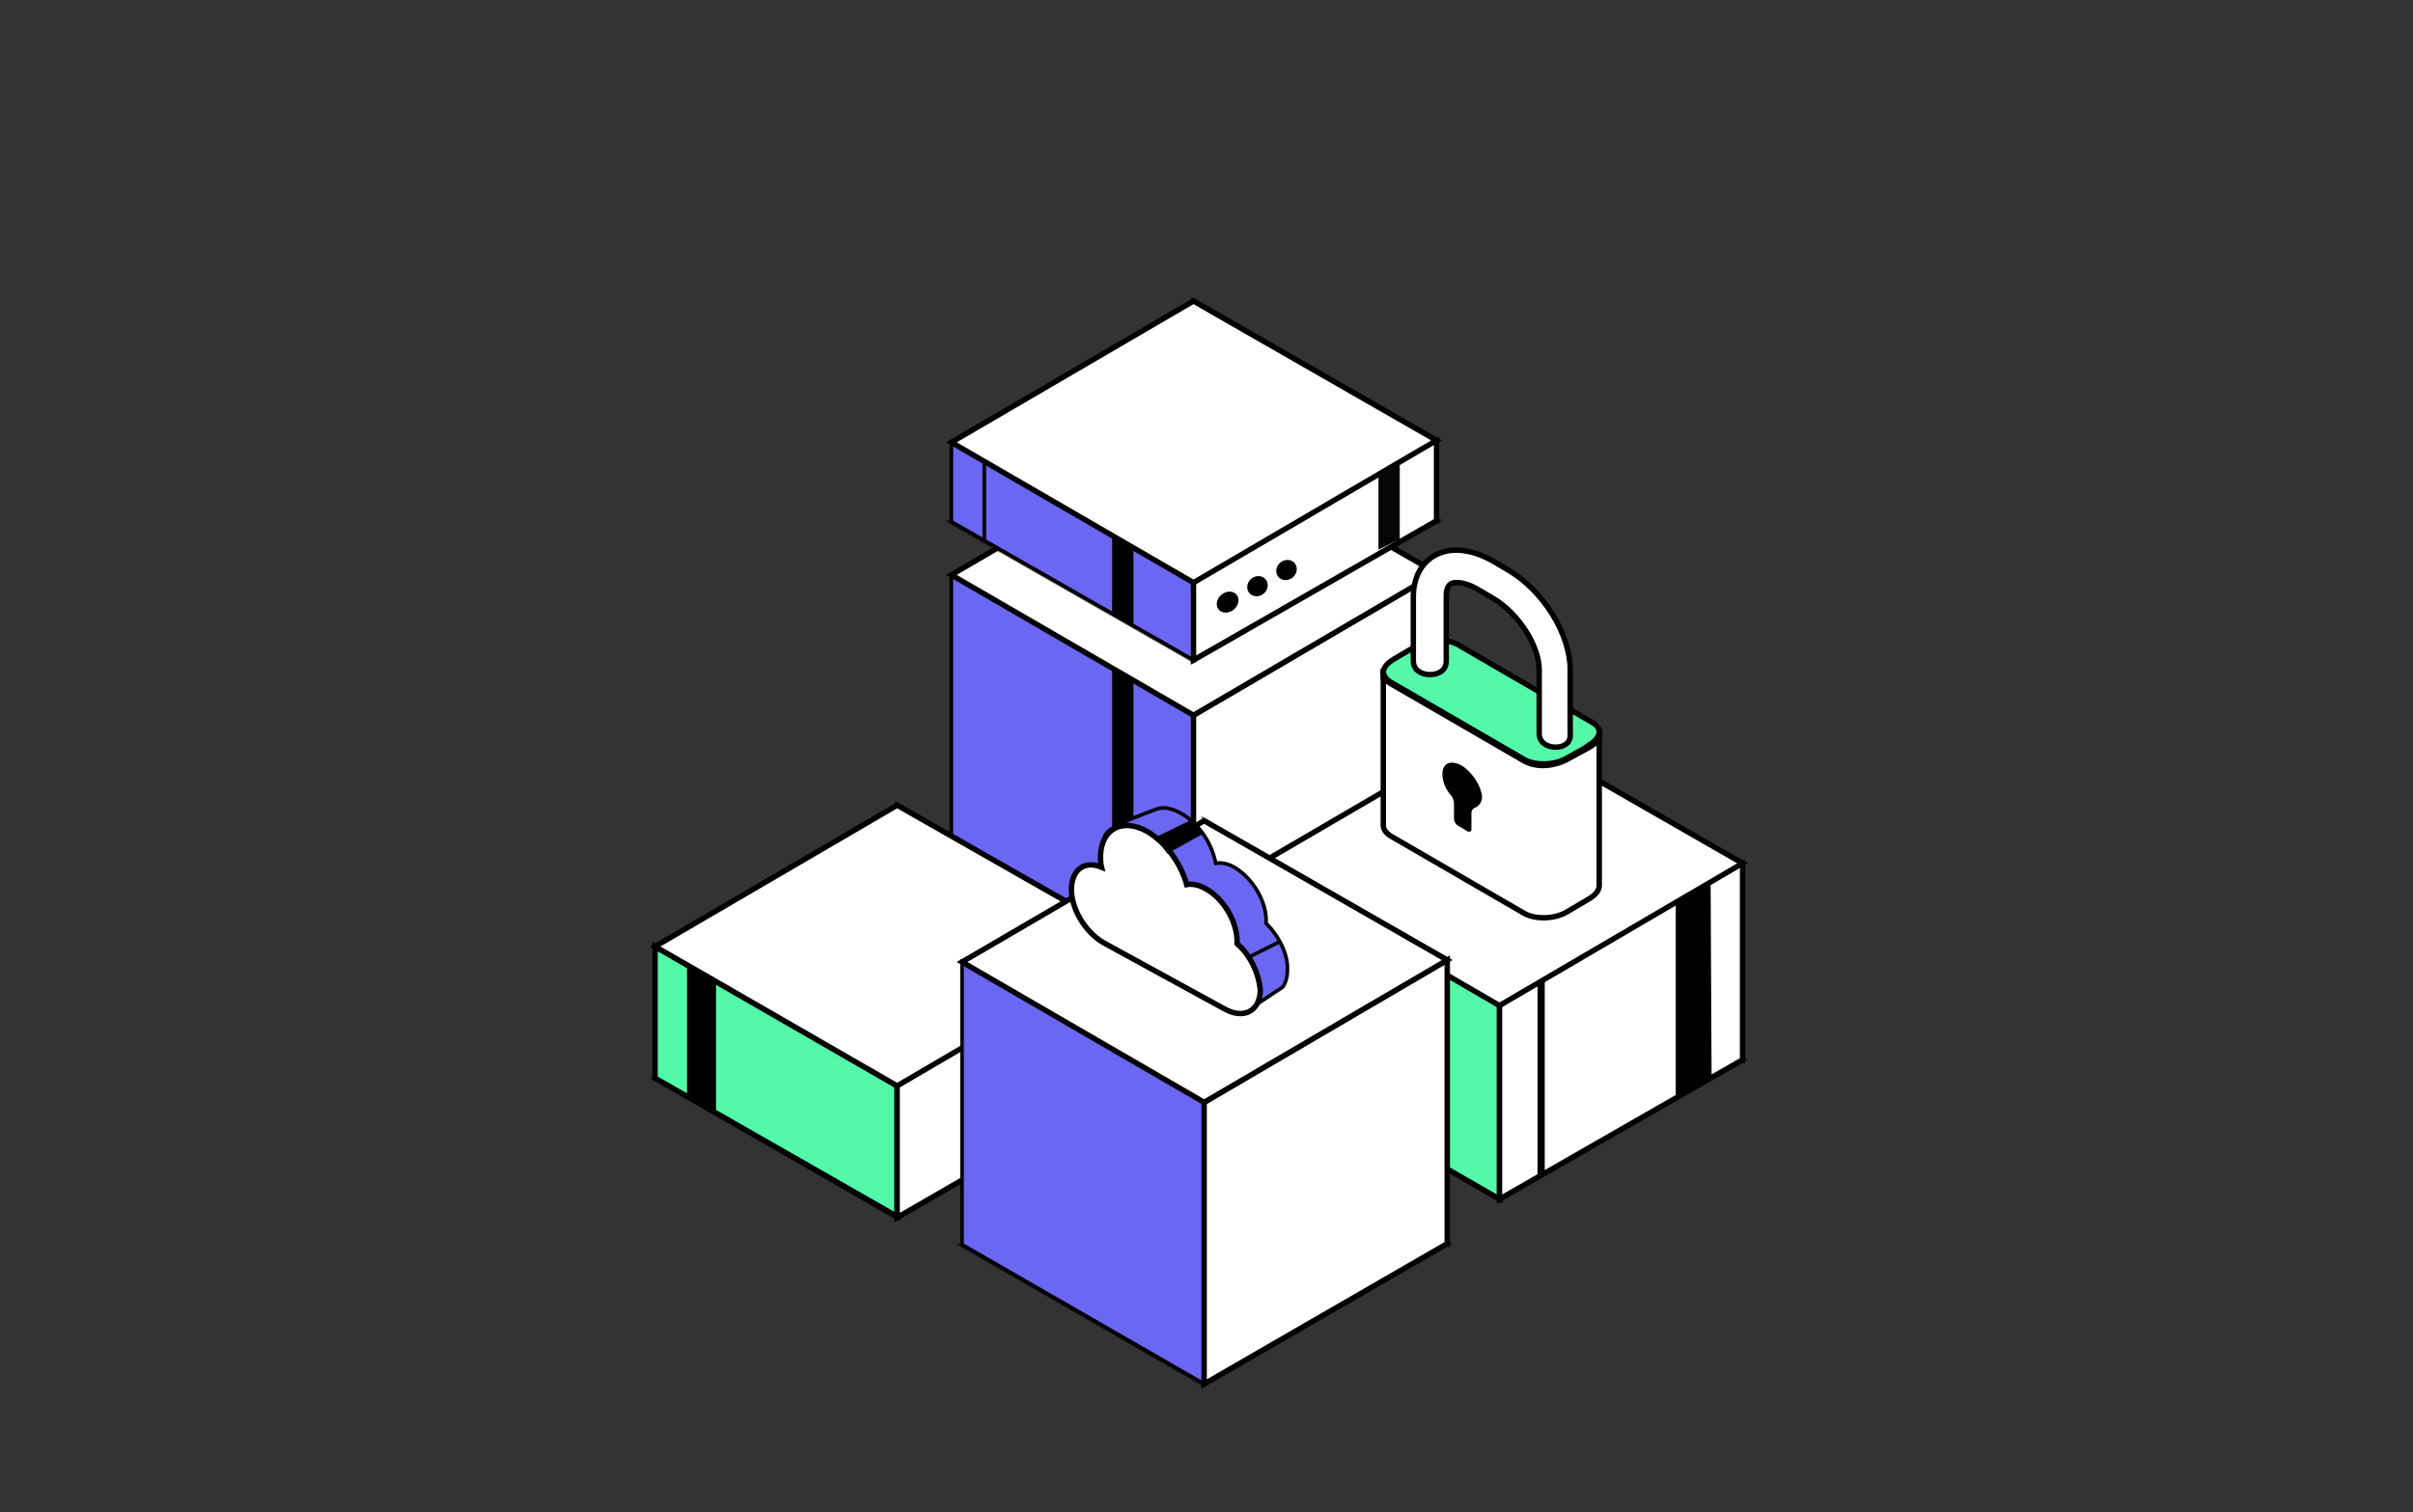 <svg width="335" height="210" viewBox="0 0 335 210" fill="none" xmlns="http://www.w3.org/2000/svg">
<rect x="0" y="0" width="335" height="210" fill="#333333" stroke="none"/>
<g clip-path="url(#clip0_2144_4372)">
<path opacity="0.55" d="M199.439 123.922L165.693 104.3V60.219L199.439 79.572V123.922Z" fill="white" stroke="black" stroke-width="0.75" stroke-miterlimit="10"/>
<path opacity="0.55" d="M199.439 123.922L165.693 143.41L132.082 124.057L165.693 104.301L199.439 123.922Z" fill="white" stroke="black" stroke-width="0.75" stroke-miterlimit="10"/>
<path d="M165.693 143.408L132.082 124.056V79.84L165.693 99.327V143.408Z" fill="#6B67F2" stroke="black" stroke-width="0.5" stroke-miterlimit="10"/>
<path d="M199.439 123.922L165.693 143.41V99.328L199.439 79.572V123.922Z" fill="white" stroke="black" stroke-width="0.75" stroke-miterlimit="10"/>
<path d="M199.439 79.572L165.693 99.328L132.082 79.84L165.693 60.219L199.439 79.572Z" fill="white" stroke="black" stroke-width="0.75" stroke-miterlimit="10"/>
<path opacity="0.55" d="M241.925 147.172L208.179 127.416V100.537L241.925 119.89V147.172Z" fill="white" stroke="black" stroke-width="0.75" stroke-miterlimit="10"/>
<path opacity="0.55" d="M241.925 147.172L208.178 166.525L174.567 147.172L208.178 127.416L241.925 147.172Z" fill="white" stroke="black" stroke-width="0.75" stroke-miterlimit="10"/>
<path d="M208.178 166.524L174.567 147.172V118.814L208.178 139.646V166.524Z" fill="#53F8A9" stroke="black" stroke-width="0.75" stroke-miterlimit="10"/>
<path d="M241.925 147.173L208.179 166.525V127.417L241.925 119.891V147.173Z" fill="white" stroke="black" stroke-width="0.75" stroke-miterlimit="10"/>
<path d="M241.925 119.89L208.178 139.646L174.567 120.159L208.178 100.537L241.925 119.89Z" fill="white" stroke="black" stroke-width="0.75" stroke-miterlimit="10"/>
<path opacity="0.55" d="M158.299 149.591L124.553 129.969V111.826L157.761 130.776L158.299 149.591Z" fill="white" stroke="black" stroke-width="0.75" stroke-miterlimit="10"/>
<path opacity="0.55" d="M158.299 149.59L124.553 169.078L90.941 149.725L124.553 129.969L158.299 149.59Z" fill="white" stroke="black" stroke-width="0.75" stroke-miterlimit="10"/>
<path d="M124.553 168.943L90.941 149.725V131.447L124.553 150.8V168.943Z" fill="#53F8A9" stroke="black" stroke-width="0.75" stroke-miterlimit="10"/>
<path d="M158.299 149.592L124.553 169.079V143.41L158.299 124.191V149.592Z" fill="white" stroke="black" stroke-width="0.75" stroke-miterlimit="10"/>
<path d="M158.299 131.045L124.553 150.801L97.26 135.076L90.941 131.448L124.553 111.826L158.299 131.045Z" fill="white" stroke="black" stroke-width="0.75" stroke-miterlimit="10"/>
<path d="M222.026 101.612V122.981C222.026 123.653 221.489 124.325 220.548 124.862L217.59 126.609C215.842 127.685 213.153 127.685 211.674 126.878L193.12 116.127C192.448 115.724 192.045 115.186 192.045 114.648V93.414L222.026 101.612Z" fill="white" stroke="black" stroke-width="0.75" stroke-miterlimit="10"/>
<path d="M222.026 101.612V102.553C221.758 102.956 221.354 103.359 220.682 103.762L217.724 105.375C216.783 105.913 215.439 106.316 214.229 106.316C213.153 106.316 212.212 106.047 211.54 105.644L192.986 94.892C192.583 94.624 192.314 94.355 192.045 94.086V93.414L222.026 101.612Z" fill="white" stroke="black" stroke-width="0.75" stroke-miterlimit="10"/>
<path d="M222.026 101.612C222.026 102.284 221.489 102.956 220.548 103.493L220.01 103.896L217.59 105.24C215.842 106.315 213.153 106.315 211.674 105.509L193.12 94.758C192.448 94.354 192.179 93.951 192.045 93.414C192.045 92.742 192.583 92.07 193.524 91.532L196.482 89.785C198.229 88.71 200.918 88.71 202.397 89.516L204.011 90.457L209.792 93.817L220.951 100.268C221.085 100.268 221.085 100.402 221.22 100.402C221.758 100.805 222.026 101.209 222.026 101.612Z" fill="#53F8A9" stroke="black" stroke-width="0.75" stroke-miterlimit="10"/>
<path d="M202.935 106.315C201.456 105.509 200.246 105.912 200.246 107.525C200.246 108.466 200.649 109.541 201.456 110.482C201.725 110.75 201.859 111.288 201.859 111.557V113.707C201.859 114.11 202.128 114.513 202.397 114.648L203.742 115.454C204.011 115.589 204.279 115.454 204.279 115.185V112.901C204.279 112.497 204.548 112.229 204.952 112.094C205.355 111.825 205.758 111.422 205.758 110.616C205.624 109.138 204.414 107.256 202.935 106.315Z" fill="black"/>
<path d="M215.977 103.762C214.766 103.762 213.691 103.09 213.691 101.881V93.011C213.691 89.651 210.733 85.081 207.237 83.065L204.952 81.722C203.204 80.781 201.994 80.781 201.456 81.049C200.784 81.453 200.784 82.394 200.784 82.931V91.801C200.784 93.011 199.843 93.683 198.498 93.683C197.288 93.683 196.213 93.011 196.213 91.801V82.931C196.213 80.243 197.288 78.227 199.171 77.152C201.322 75.942 204.145 76.211 207.103 77.824L209.389 79.168C214.229 81.99 217.993 88.038 217.993 93.011V101.881C218.128 103.09 217.187 103.762 215.977 103.762Z" fill="white" stroke="black" stroke-width="0.75" stroke-miterlimit="10"/>
<path opacity="0.55" d="M200.918 172.707L167.172 153.085V113.977L200.918 133.329V172.707Z" fill="white" stroke="black" stroke-width="0.75" stroke-miterlimit="10"/>
<path opacity="0.55" d="M200.918 172.708L167.172 192.195L133.561 172.842L167.172 153.086L200.918 172.708Z" fill="white" stroke="black" stroke-width="0.75" stroke-miterlimit="10"/>
<path d="M167.172 192.194L133.561 172.841V133.598L167.172 153.085V192.194Z" fill="#6B67F2" stroke="black" stroke-width="0.5" stroke-miterlimit="10"/>
<path d="M200.918 172.708L167.172 192.195V153.086L200.918 133.33V172.708Z" fill="white" stroke="black" stroke-width="0.75" stroke-miterlimit="10"/>
<path d="M200.918 133.329L167.172 153.085L133.561 133.598L167.172 113.977L200.918 133.329Z" fill="white" stroke="black" stroke-width="0.75" stroke-miterlimit="10"/>
<path opacity="0.55" d="M199.439 72.314L165.693 59.95V41.807L198.767 60.756L199.439 72.314Z" fill="white" stroke="black" stroke-width="0.75" stroke-miterlimit="10"/>
<path opacity="0.55" d="M199.439 72.314L165.693 91.666L132.082 72.448L165.693 59.949L199.439 72.314Z" fill="white" stroke="black" stroke-width="0.75" stroke-miterlimit="10"/>
<path d="M165.693 91.666L132.082 72.448V61.428L165.693 73.523V91.666Z" fill="#6B67F2" stroke="black" stroke-width="0.5" stroke-miterlimit="10"/>
<path d="M199.439 72.315L165.693 91.668V73.524L199.439 61.16V72.315Z" fill="white" stroke="black" stroke-width="0.75" stroke-miterlimit="10"/>
<path d="M199.439 61.159L165.693 80.915L132.082 61.428L165.693 41.807L199.439 61.159Z" fill="white" stroke="black" stroke-width="0.75" stroke-miterlimit="10"/>
<path d="M154.4 74.33V85.082L157.358 86.963V76.077L154.4 74.33Z" fill="black"/>
<path d="M154.4 92.742V121.503L157.358 120.562V94.489L154.4 92.742Z" fill="black"/>
<path d="M191.373 65.862V76.345L194.33 74.867V64.115L191.373 65.862Z" fill="#060609"/>
<path d="M171.292 84.653C171.978 84.084 172.149 83.159 171.674 82.588C171.2 82.017 170.26 82.016 169.574 82.585C168.889 83.154 168.718 84.078 169.192 84.649C169.666 85.22 170.607 85.222 171.292 84.653Z" fill="black"/>
<path d="M175.436 82.442C176.064 81.92 176.189 81.034 175.715 80.463C175.24 79.892 174.346 79.852 173.718 80.374C173.089 80.895 172.965 81.781 173.439 82.352C173.913 82.923 174.807 82.963 175.436 82.442Z" fill="black"/>
<path d="M179.469 80.194C180.098 79.672 180.223 78.786 179.748 78.215C179.274 77.644 178.38 77.604 177.751 78.126C177.123 78.647 176.998 79.533 177.473 80.104C177.947 80.675 178.841 80.715 179.469 80.194Z" fill="black"/>
<path d="M178.735 134.807C178.869 132.522 177.525 129.968 175.777 128.221V128.087C175.911 125.265 173.895 121.905 171.34 120.426C170.399 119.889 169.458 119.755 168.786 119.889C167.71 114.513 162.87 111.422 160.584 112.363C155.475 114.244 153.19 115.32 153.324 116.529C153.324 117.067 156.82 116.932 156.954 117.604C155.341 116.932 153.996 117.335 153.324 118.545L153.728 121.502L150.232 122.039C150.501 124.593 152.383 127.549 154.669 128.759L171.609 138.032C172.416 138.57 173.222 138.704 174.029 138.57L174.432 139.51L178.062 137.091C178.331 136.823 178.735 135.882 178.735 134.807Z" fill="#6B67F2" stroke="black" stroke-width="0.5" stroke-miterlimit="10"/>
<path d="M171.743 131.044C171.878 128.087 169.861 124.727 167.307 123.384C166.365 122.846 165.424 122.712 164.752 122.846C163.945 119.889 161.794 116.933 159.24 115.454C155.879 113.573 152.921 115.051 152.786 118.814C152.786 119.352 152.786 119.889 152.921 120.427C150.635 119.486 148.887 120.696 148.753 123.249C148.618 126.071 150.635 129.431 153.19 130.91L170.13 140.183C172.684 141.527 174.836 140.452 174.97 137.629C174.836 135.345 173.626 132.657 171.743 131.044Z" fill="white" stroke="black" stroke-width="0.75" stroke-miterlimit="10"/>
<path d="M160.45 116.259L165.155 113.975L166.903 115.856L162.063 118.544L160.45 116.259Z" fill="black"/>
<path d="M173.356 132.926L177.659 130.775" stroke="black" stroke-width="0.5" stroke-miterlimit="10"/>
<path d="M136.653 64.115V75.001" stroke="black" stroke-width="0.5" stroke-miterlimit="10"/>
<path d="M95.378 152.278V134L99.411 136.285V154.562L95.378 152.278Z" fill="black"/>
<path d="M232.647 125.266L237.488 122.443L237.622 149.591L232.647 152.548V125.266Z" fill="black"/>
<path d="M213.959 136.15V163.164" stroke="black" stroke-miterlimit="10"/>
</g>
<defs>
<clipPath id="clip0_2144_4372">
<rect width="153" height="152" fill="white" transform="translate(90 41)"/>
</clipPath>
</defs>
</svg>
